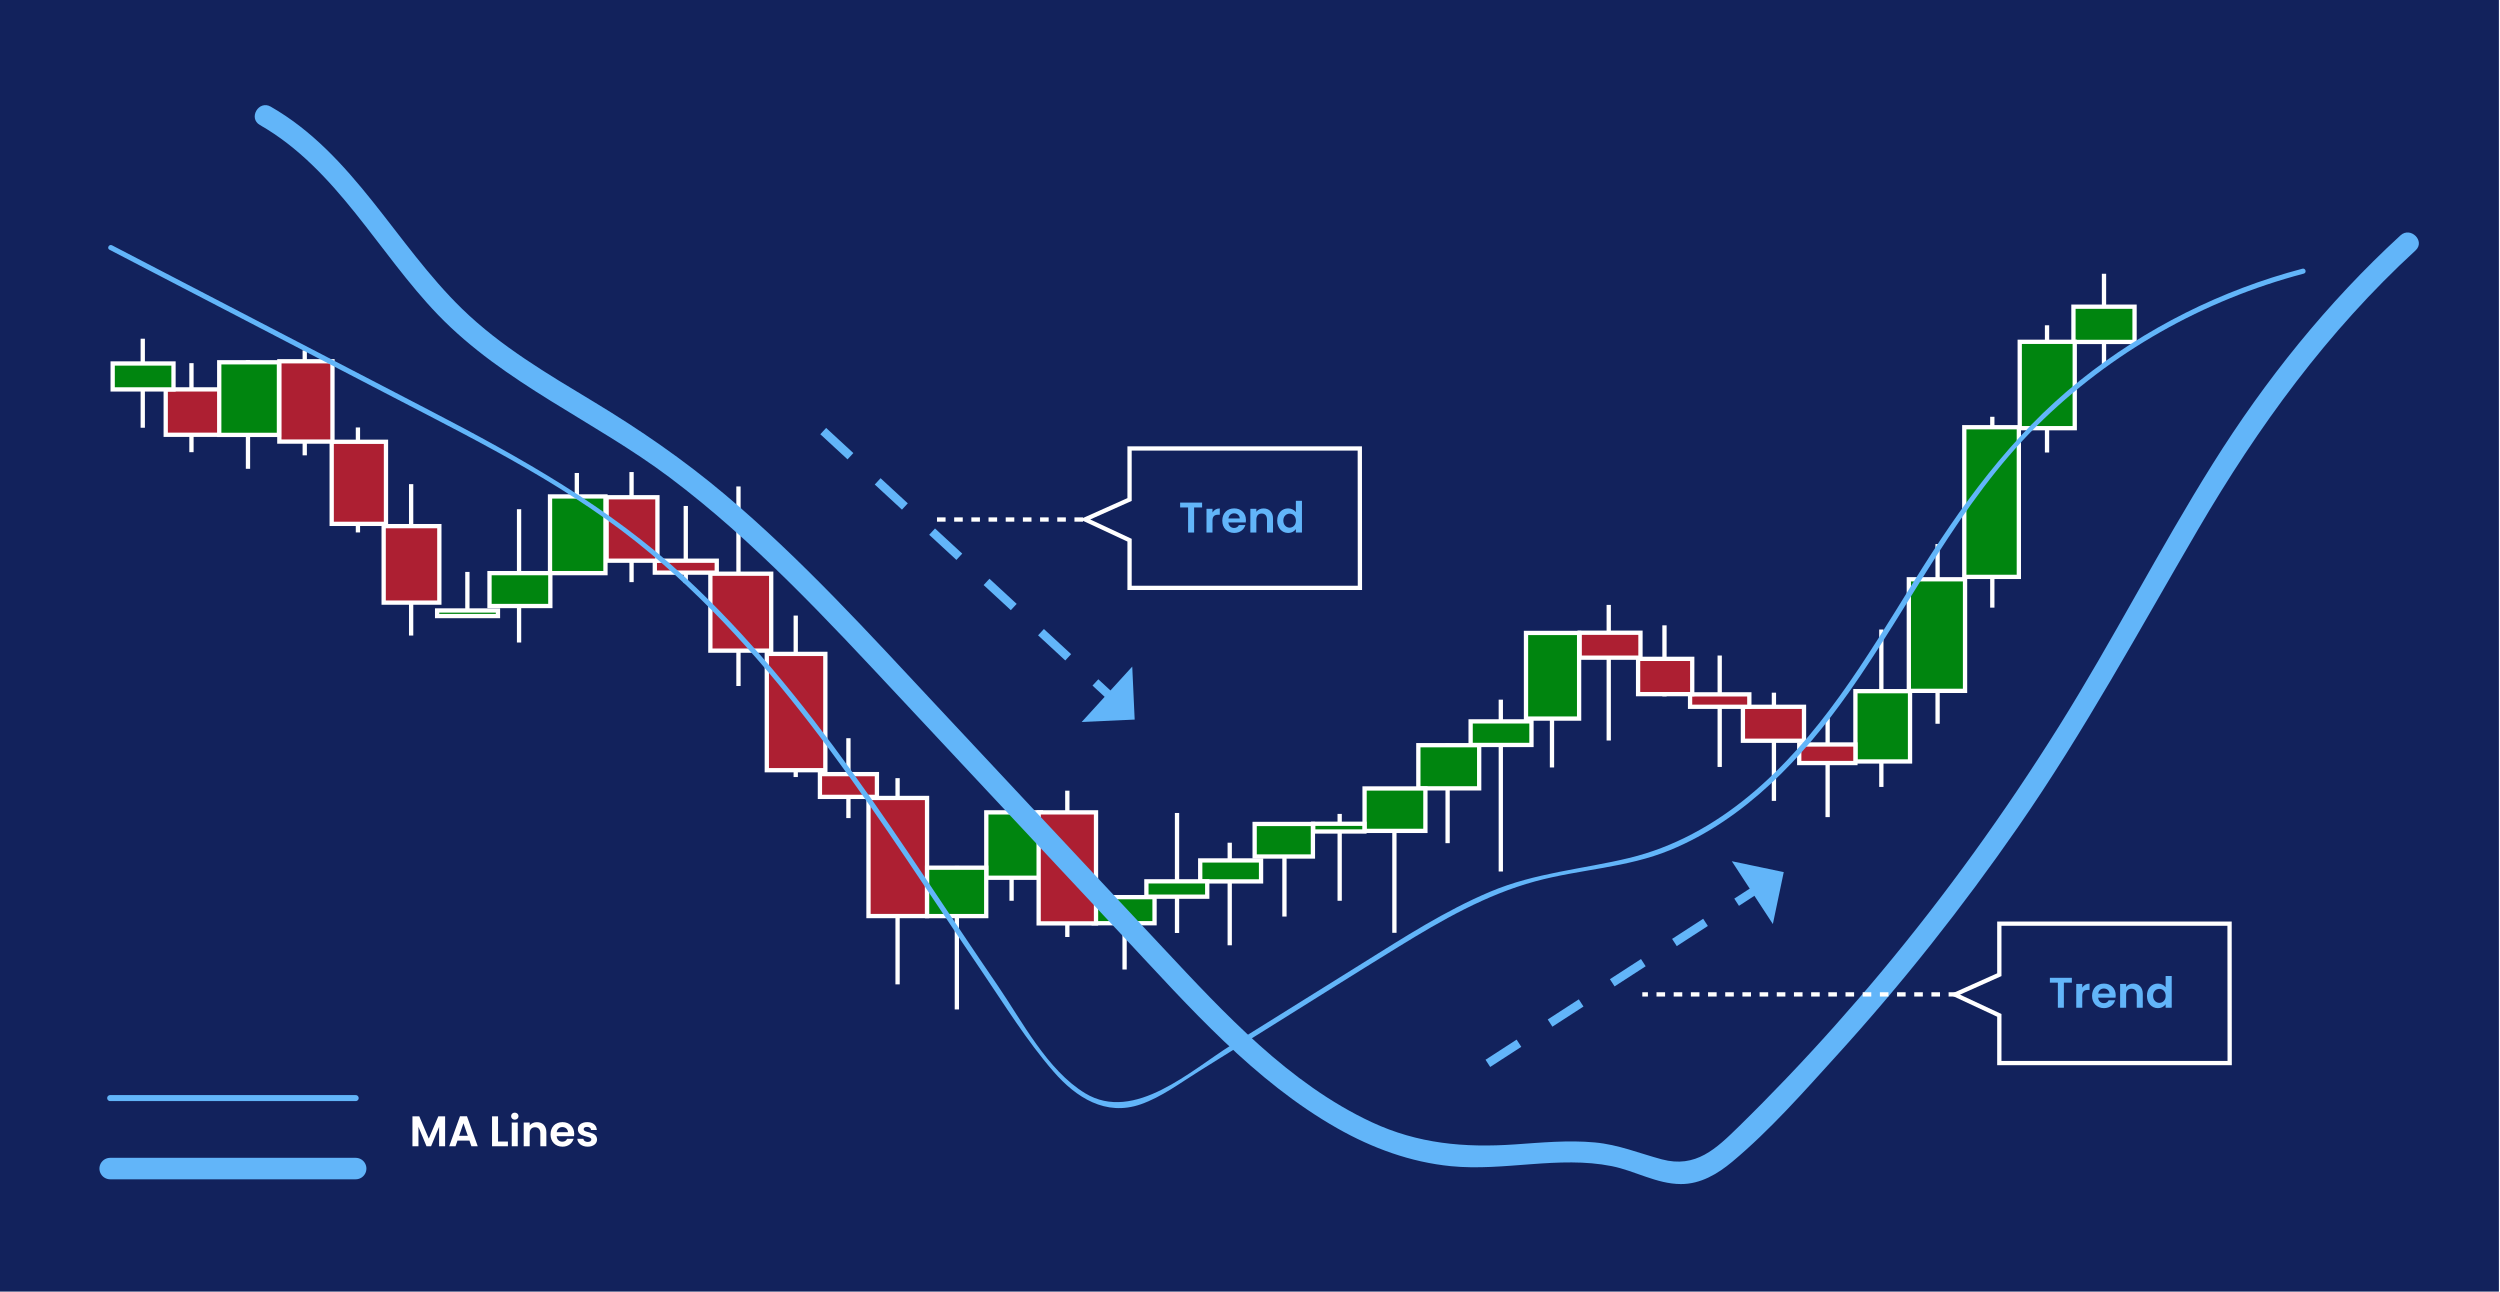 <?xml version="1.0" encoding="utf-8"?>
<!-- Generator: Adobe Illustrator 25.2.3, SVG Export Plug-In . SVG Version: 6.00 Build 0)  -->
<svg version="1.1" id="Layer_1" xmlns="http://www.w3.org/2000/svg" xmlns:xlink="http://www.w3.org/1999/xlink" x="0px" y="0px"
	 viewBox="0 0 582 300.691" style="enable-background:new 0 0 582 300.691;" xml:space="preserve">
<style type="text/css">
	.st0{fill:none;}
	.st1{fill:#FFFFFF;}
	.st2{fill:#12225C;}
	.st3{fill:#62B5F9;}
	.st4{fill:none;stroke:#FFFFFF;stroke-miterlimit:10;}
	.st5{fill:none;stroke:url(#SVGID_1_);stroke-miterlimit:10;}
	.st6{fill:none;stroke:url(#SVGID_2_);stroke-miterlimit:10;}
	.st7{fill:none;stroke:url(#SVGID_3_);stroke-miterlimit:10;}
	.st8{fill:none;stroke:url(#SVGID_4_);stroke-miterlimit:10;}
	.st9{fill:none;stroke:url(#SVGID_5_);stroke-miterlimit:10;}
	.st10{fill:none;stroke:url(#SVGID_6_);stroke-miterlimit:10;}
	.st11{fill:none;stroke:url(#SVGID_7_);stroke-miterlimit:10;}
	.st12{fill:none;stroke:url(#SVGID_8_);stroke-miterlimit:10;}
	.st13{fill:none;stroke:url(#SVGID_9_);stroke-miterlimit:10;}
	.st14{fill:none;stroke:url(#SVGID_10_);stroke-miterlimit:10;}
	.st15{fill:none;stroke:url(#SVGID_11_);stroke-miterlimit:10;}
	.st16{fill:none;stroke:url(#SVGID_12_);stroke-miterlimit:10;}
	.st17{fill:none;stroke:url(#SVGID_13_);stroke-miterlimit:10;}
	.st18{fill:none;stroke:url(#SVGID_14_);stroke-miterlimit:10;}
	.st19{fill:none;stroke:url(#SVGID_15_);stroke-miterlimit:10;}
	.st20{fill:none;stroke:url(#SVGID_16_);stroke-miterlimit:10;}
	.st21{fill:none;stroke:url(#SVGID_17_);stroke-miterlimit:10;}
	.st22{fill:none;stroke:url(#SVGID_18_);stroke-miterlimit:10;}
	.st23{fill:none;stroke:url(#SVGID_19_);stroke-miterlimit:10;}
	.st24{fill:none;stroke:url(#SVGID_20_);stroke-miterlimit:10;}
	.st25{fill:none;stroke:url(#SVGID_21_);stroke-miterlimit:10;}
	.st26{fill:none;stroke:url(#SVGID_22_);stroke-miterlimit:10;}
	.st27{fill:none;stroke:url(#SVGID_23_);stroke-miterlimit:10;}
	.st28{fill:none;stroke:url(#SVGID_24_);stroke-miterlimit:10;}
	.st29{fill:none;stroke:url(#SVGID_25_);stroke-miterlimit:10;}
	.st30{fill:none;stroke:url(#SVGID_26_);stroke-miterlimit:10;}
	.st31{fill:none;stroke:url(#SVGID_27_);stroke-miterlimit:10;}
	.st32{fill:none;stroke:url(#SVGID_28_);stroke-miterlimit:10;}
	.st33{fill:none;stroke:url(#SVGID_29_);stroke-miterlimit:10;}
	.st34{fill:none;stroke:url(#SVGID_30_);stroke-miterlimit:10;}
	.st35{fill:none;stroke:url(#SVGID_31_);stroke-miterlimit:10;}
	.st36{fill:none;stroke:url(#SVGID_32_);stroke-miterlimit:10;}
	.st37{fill:none;stroke:url(#SVGID_33_);stroke-miterlimit:10;}
	.st38{fill:none;stroke:url(#SVGID_34_);stroke-miterlimit:10;}
	.st39{fill:none;stroke:url(#SVGID_35_);stroke-miterlimit:10;}
	.st40{fill:none;stroke:url(#SVGID_36_);stroke-miterlimit:10;}
	.st41{fill:none;stroke:url(#SVGID_37_);stroke-miterlimit:10;}
	.st42{fill:#00850F;stroke:url(#SVGID_38_);stroke-miterlimit:10;}
	.st43{fill:#00850F;stroke:url(#SVGID_39_);stroke-miterlimit:10;}
	.st44{fill:#00850F;stroke:url(#SVGID_40_);stroke-miterlimit:10;}
	.st45{fill:#00850F;stroke:url(#SVGID_41_);stroke-miterlimit:10;}
	.st46{fill:#00850F;stroke:url(#SVGID_42_);stroke-miterlimit:10;}
	.st47{fill:#AD1F32;stroke:url(#SVGID_43_);stroke-miterlimit:10;}
	.st48{fill:#AD1F32;stroke:url(#SVGID_44_);stroke-miterlimit:10;}
	.st49{fill:#AD1F32;stroke:url(#SVGID_45_);stroke-miterlimit:10;}
	.st50{fill:#AD1F32;stroke:url(#SVGID_46_);stroke-miterlimit:10;}
	.st51{fill:#AD1F32;stroke:url(#SVGID_47_);stroke-miterlimit:10;}
	.st52{fill:#00850F;stroke:url(#SVGID_48_);stroke-miterlimit:10;}
	.st53{fill:#00850F;stroke:url(#SVGID_49_);stroke-miterlimit:10;}
	.st54{fill:#00850F;stroke:url(#SVGID_50_);stroke-miterlimit:10;}
	.st55{fill:#00850F;stroke:url(#SVGID_51_);stroke-miterlimit:10;}
	.st56{fill:#00850F;stroke:url(#SVGID_52_);stroke-miterlimit:10;}
	.st57{fill:#00850F;stroke:url(#SVGID_53_);stroke-miterlimit:10;}
	.st58{fill:#00850F;stroke:url(#SVGID_54_);stroke-miterlimit:10;}
	.st59{fill:#AD1F32;stroke:url(#SVGID_55_);stroke-miterlimit:10;}
	.st60{fill:#AD1F32;stroke:url(#SVGID_56_);stroke-miterlimit:10;}
	.st61{fill:#AD1F32;stroke:url(#SVGID_57_);stroke-miterlimit:10;}
	.st62{fill:#AD1F32;stroke:url(#SVGID_58_);stroke-miterlimit:10;}
	.st63{fill:#AD1F32;stroke:url(#SVGID_59_);stroke-miterlimit:10;}
	.st64{fill:#AD1F32;stroke:url(#SVGID_60_);stroke-miterlimit:10;}
	.st65{fill:#AD1F32;stroke:url(#SVGID_61_);stroke-miterlimit:10;}
	.st66{fill:#AD1F32;stroke:url(#SVGID_62_);stroke-miterlimit:10;}
	.st67{fill:#AD1F32;stroke:url(#SVGID_63_);stroke-miterlimit:10;}
	.st68{fill:#00850F;stroke:url(#SVGID_64_);stroke-miterlimit:10;}
	.st69{fill:#00850F;stroke:url(#SVGID_65_);stroke-miterlimit:10;}
	.st70{fill:#00850F;stroke:url(#SVGID_66_);stroke-miterlimit:10;}
	.st71{fill:#AD1F32;stroke:url(#SVGID_67_);stroke-miterlimit:10;}
	.st72{fill:#00850F;stroke:url(#SVGID_68_);stroke-miterlimit:10;}
	.st73{fill:#00850F;stroke:url(#SVGID_69_);stroke-miterlimit:10;}
	.st74{fill:#00850F;stroke:url(#SVGID_70_);stroke-miterlimit:10;}
	.st75{fill:#00850F;stroke:url(#SVGID_71_);stroke-miterlimit:10;}
	.st76{fill:#AD1F32;stroke:url(#SVGID_72_);stroke-miterlimit:10;}
	.st77{fill:#00850F;stroke:url(#SVGID_73_);stroke-miterlimit:10;}
	.st78{fill:#00850F;stroke:url(#SVGID_74_);stroke-miterlimit:10;}
	.st79{fill:none;stroke:#62B5F9;stroke-width:2;stroke-miterlimit:10;stroke-dasharray:8.625;}
	.st80{fill:#62B5F9;stroke:#62B5F9;stroke-width:2;stroke-miterlimit:10;}
	.st81{fill:none;stroke:#FFFFFF;stroke-miterlimit:10;stroke-dasharray:2;}
	.st82{fill:none;stroke:#62B5F9;stroke-width:1.4;stroke-linecap:round;stroke-miterlimit:10;}
	.st83{fill:none;stroke:#62B5F9;stroke-width:5;stroke-linecap:round;stroke-miterlimit:10;}
</style>
<pattern  x="-2524.601" y="-4375.514" width="104" height="104" patternUnits="userSpaceOnUse" id="New_Pattern_Swatch_5" viewBox="0 -104 104 104" style="overflow:visible;">
	<g>
		<rect y="-104" class="st0" width="104" height="104"/>
		<rect y="-104" class="st1" width="104" height="104"/>
	</g>
</pattern>
<rect x="-0.3" y="-0.17" class="st2" width="582.045" height="304.28"/>
<g>
	<path class="st3" d="M274.731,117.003h5.117v1.13h-1.859v5.847h-1.399v-5.847h-1.858V117.003z"/>
	<path class="st3" d="M282.269,123.98h-1.399v-5.537h1.399v0.859c0.35-0.569,0.93-0.939,1.699-0.939v1.47h-0.37
		c-0.829,0-1.329,0.319-1.329,1.389V123.98z"/>
	<path class="st3" d="M287.328,124.07c-1.609,0-2.778-1.119-2.778-2.858c0-1.749,1.139-2.858,2.778-2.858
		c1.599,0,2.729,1.09,2.729,2.738c0,0.18-0.01,0.36-0.04,0.54h-4.048c0.07,0.819,0.63,1.279,1.329,1.279c0.6,0,0.93-0.3,1.109-0.67
		h1.51C289.617,123.26,288.697,124.07,287.328,124.07z M285.979,120.692h2.629c-0.021-0.729-0.6-1.189-1.319-1.189
		C286.618,119.503,286.089,119.932,285.979,120.692z"/>
	<path class="st3" d="M294.957,120.921c0-0.89-0.489-1.369-1.229-1.369c-0.76,0-1.249,0.479-1.249,1.369v3.059h-1.399v-5.537h1.399
		v0.689c0.359-0.47,0.959-0.77,1.669-0.77c1.289,0,2.209,0.84,2.209,2.369v3.248h-1.399V120.921z"/>
	<path class="st3" d="M299.868,118.353c0.729,0,1.43,0.34,1.81,0.859v-2.628h1.419v7.396h-1.419v-0.819
		c-0.33,0.51-0.95,0.909-1.819,0.909c-1.409,0-2.528-1.149-2.528-2.878C297.33,119.462,298.449,118.353,299.868,118.353z
		 M300.218,119.583c-0.749,0-1.459,0.56-1.459,1.609c0,1.049,0.71,1.648,1.459,1.648c0.771,0,1.47-0.579,1.47-1.629
		S300.988,119.583,300.218,119.583z"/>
</g>
<polygon class="st4" points="316.588,136.856 262.961,136.856 262.961,125.756 252.606,120.919 262.961,116.288 262.961,104.401 
	316.563,104.401 "/>
<pattern  id="SVGID_1_" xlink:href="#New_Pattern_Swatch_5" patternTransform="matrix(-1 0 0 -1 -11100.564 -6854.818)">
</pattern>
<line class="st5" x1="489.81" y1="85.057" x2="489.81" y2="63.733"/>
<pattern  id="SVGID_2_" xlink:href="#New_Pattern_Swatch_5" patternTransform="matrix(-1 0 0 -1 -11101.32 -6851.508)">
</pattern>
<line class="st6" x1="476.549" y1="105.344" x2="476.549" y2="75.725"/>
<pattern  id="SVGID_3_" xlink:href="#New_Pattern_Swatch_5" patternTransform="matrix(-1 0 0 -1 -11101.32 -6851.508)">
</pattern>
<line class="st7" x1="463.809" y1="141.459" x2="463.809" y2="97.027"/>
<pattern  id="SVGID_4_" xlink:href="#New_Pattern_Swatch_5" patternTransform="matrix(-1 0 0 -1 -11101.32 -6851.508)">
</pattern>
<line class="st8" x1="451.07" y1="168.492" x2="451.07" y2="126.655"/>
<pattern  id="SVGID_5_" xlink:href="#New_Pattern_Swatch_5" patternTransform="matrix(-1 0 0 -1 -11101.32 -6851.508)">
</pattern>
<line class="st9" x1="437.976" y1="183.198" x2="437.976" y2="146.55"/>
<pattern  id="SVGID_6_" xlink:href="#New_Pattern_Swatch_5" patternTransform="matrix(-1 0 0 -1 -11101.32 -6851.508)">
</pattern>
<line class="st10" x1="425.472" y1="190.226" x2="425.472" y2="167.203"/>
<pattern  id="SVGID_7_" xlink:href="#New_Pattern_Swatch_5" patternTransform="matrix(-1 0 0 -1 -11101.32 -6851.508)">
</pattern>
<line class="st11" x1="412.968" y1="186.441" x2="412.968" y2="161.256"/>
<pattern  id="SVGID_8_" xlink:href="#New_Pattern_Swatch_5" patternTransform="matrix(-1 0 0 -1 -11101.32 -6851.508)">
</pattern>
<line class="st12" x1="400.347" y1="178.548" x2="400.347" y2="152.606"/>
<pattern  id="SVGID_9_" xlink:href="#New_Pattern_Swatch_5" patternTransform="matrix(-1 0 0 -1 -11101.32 -6851.508)">
</pattern>
<line class="st13" x1="374.513" y1="172.393" x2="374.513" y2="140.82"/>
<pattern  id="SVGID_10_" xlink:href="#New_Pattern_Swatch_5" patternTransform="matrix(-1 0 0 -1 -11101.32 -6851.508)">
</pattern>
<line class="st14" x1="361.302" y1="178.665" x2="361.302" y2="147.091"/>
<pattern  id="SVGID_11_" xlink:href="#New_Pattern_Swatch_5" patternTransform="matrix(-1 0 0 -1 -11101.32 -6851.508)">
</pattern>
<line class="st15" x1="349.388" y1="202.886" x2="349.388" y2="162.878"/>
<pattern  id="SVGID_12_" xlink:href="#New_Pattern_Swatch_5" patternTransform="matrix(-1 0 0 -1 -11101.32 -6851.508)">
</pattern>
<line class="st16" x1="337.002" y1="196.29" x2="337.002" y2="173.042"/>
<pattern  id="SVGID_13_" xlink:href="#New_Pattern_Swatch_5" patternTransform="matrix(-1 0 0 -1 -11101.32 -6851.508)">
</pattern>
<line class="st17" x1="324.616" y1="217.159" x2="324.616" y2="184.054"/>
<pattern  id="SVGID_14_" xlink:href="#New_Pattern_Swatch_5" patternTransform="matrix(-1 0 0 -1 -11101.32 -6851.508)">
</pattern>
<line class="st18" x1="311.876" y1="209.698" x2="311.876" y2="189.478"/>
<pattern  id="SVGID_15_" xlink:href="#New_Pattern_Swatch_5" patternTransform="matrix(-1 0 0 -1 -11101.32 -6851.508)">
</pattern>
<line class="st19" x1="299.018" y1="213.375" x2="299.018" y2="191.389"/>
<pattern  id="SVGID_16_" xlink:href="#New_Pattern_Swatch_5" patternTransform="matrix(-1 0 0 -1 -11101.32 -6851.508)">
</pattern>
<line class="st20" x1="286.279" y1="220.064" x2="286.279" y2="196.182"/>
<pattern  id="SVGID_17_" xlink:href="#New_Pattern_Swatch_5" patternTransform="matrix(-1 0 0 -1 -11101.32 -6851.508)">
</pattern>
<line class="st21" x1="274.011" y1="217.197" x2="274.011" y2="189.262"/>
<pattern  id="SVGID_18_" xlink:href="#New_Pattern_Swatch_5" patternTransform="matrix(-1 0 0 -1 -11101.32 -6851.508)">
</pattern>
<line class="st22" x1="261.802" y1="225.702" x2="261.802" y2="208.401"/>
<pattern  id="SVGID_19_" xlink:href="#New_Pattern_Swatch_5" patternTransform="matrix(-1 0 0 -1 -11101.32 -6851.508)">
</pattern>
<line class="st23" x1="248.472" y1="218.132" x2="248.472" y2="184.069"/>
<pattern  id="SVGID_20_" xlink:href="#New_Pattern_Swatch_5" patternTransform="matrix(-1 0 0 -1 -11101.32 -6851.508)">
</pattern>
<line class="st24" x1="235.497" y1="209.698" x2="235.497" y2="189.043"/>
<pattern  id="SVGID_21_" xlink:href="#New_Pattern_Swatch_5" patternTransform="matrix(-1 0 0 -1 -11101.32 -6851.508)">
</pattern>
<line class="st25" x1="222.757" y1="235.001" x2="222.757" y2="201.589"/>
<pattern  id="SVGID_22_" xlink:href="#New_Pattern_Swatch_5" patternTransform="matrix(-1 0 0 -1 -11101.32 -6851.508)">
</pattern>
<line class="st26" x1="208.955" y1="229.162" x2="208.955" y2="181.152"/>
<pattern  id="SVGID_23_" xlink:href="#New_Pattern_Swatch_5" patternTransform="matrix(-1 0 0 -1 -11101.32 -6851.508)">
</pattern>
<line class="st27" x1="197.513" y1="190.451" x2="197.513" y2="171.853"/>
<pattern  id="SVGID_24_" xlink:href="#New_Pattern_Swatch_5" patternTransform="matrix(-1 0 0 -1 -11101.32 -6851.508)">
</pattern>
<line class="st28" x1="185.245" y1="180.896" x2="185.245" y2="143.306"/>
<pattern  id="SVGID_25_" xlink:href="#New_Pattern_Swatch_5" patternTransform="matrix(-1 0 0 -1 -11101.32 -6851.508)">
</pattern>
<line class="st29" x1="171.916" y1="159.702" x2="171.916" y2="113.246"/>
<pattern  id="SVGID_26_" xlink:href="#New_Pattern_Swatch_5" patternTransform="matrix(-1 0 0 -1 -11101.32 -6851.508)">
</pattern>
<line class="st30" x1="147.026" y1="135.521" x2="147.026" y2="109.894"/>
<pattern  id="SVGID_27_" xlink:href="#New_Pattern_Swatch_5" patternTransform="matrix(-1 0 0 -1 -11101.32 -6851.508)">
</pattern>
<line class="st31" x1="134.286" y1="133.791" x2="134.286" y2="110.111"/>
<pattern  id="SVGID_28_" xlink:href="#New_Pattern_Swatch_5" patternTransform="matrix(-1 0 0 -1 -11101.32 -6851.508)">
</pattern>
<line class="st32" x1="120.839" y1="149.578" x2="120.839" y2="118.545"/>
<pattern  id="SVGID_29_" xlink:href="#New_Pattern_Swatch_5" patternTransform="matrix(-1 0 0 -1 -11101.32 -6851.508)">
</pattern>
<line class="st33" x1="95.713" y1="147.956" x2="95.713" y2="112.706"/>
<pattern  id="SVGID_30_" xlink:href="#New_Pattern_Swatch_5" patternTransform="matrix(-1 0 0 -1 -11101.32 -6851.508)">
</pattern>
<line class="st34" x1="83.327" y1="123.951" x2="83.327" y2="99.514"/>
<pattern  id="SVGID_31_" xlink:href="#New_Pattern_Swatch_5" patternTransform="matrix(-1 0 0 -1 -11101.32 -6851.508)">
</pattern>
<line class="st35" x1="70.942" y1="106.002" x2="70.942" y2="81.564"/>
<pattern  id="SVGID_32_" xlink:href="#New_Pattern_Swatch_5" patternTransform="matrix(-1 0 0 -1 -11101.32 -6851.508)">
</pattern>
<line class="st36" x1="57.73" y1="109.137" x2="57.73" y2="83.835"/>
<pattern  id="SVGID_33_" xlink:href="#New_Pattern_Swatch_5" patternTransform="matrix(-1 0 0 -1 -11101.32 -6851.508)">
</pattern>
<line class="st37" x1="44.572" y1="105.269" x2="44.572" y2="84.54"/>
<pattern  id="SVGID_34_" xlink:href="#New_Pattern_Swatch_5" patternTransform="matrix(-1 0 0 -1 -11101.32 -6851.508)">
</pattern>
<line class="st38" x1="33.234" y1="99.579" x2="33.234" y2="78.851"/>
<pattern  id="SVGID_35_" xlink:href="#New_Pattern_Swatch_5" patternTransform="matrix(-1 0 0 -1 -11101.32 -6851.508)">
</pattern>
<line class="st39" x1="108.807" y1="142.982" x2="108.807" y2="133.142"/>
<pattern  id="SVGID_36_" xlink:href="#New_Pattern_Swatch_5" patternTransform="matrix(-1 0 0 -1 -11101.32 -6851.508)">
</pattern>
<line class="st40" x1="159.648" y1="135.737" x2="159.648" y2="117.788"/>
<pattern  id="SVGID_37_" xlink:href="#New_Pattern_Swatch_5" patternTransform="matrix(-1 0 0 -1 -11101.32 -6851.508)">
</pattern>
<line class="st41" x1="387.489" y1="162.112" x2="387.489" y2="145.577"/>
<pattern  id="SVGID_38_" xlink:href="#New_Pattern_Swatch_5" patternTransform="matrix(-1 0 0 -1 -11100.916 -6851.508)">
</pattern>
<rect x="482.698" y="71.398" class="st42" width="14.225" height="8.204"/>
<pattern  id="SVGID_39_" xlink:href="#New_Pattern_Swatch_5" patternTransform="matrix(-1 0 0 -1 -11101.32 -6851.508)">
</pattern>
<rect x="470.192" y="79.573" class="st43" width="12.808" height="20.108"/>
<pattern  id="SVGID_40_" xlink:href="#New_Pattern_Swatch_5" patternTransform="matrix(-1 0 0 -1 -11101.32 -6851.508)">
</pattern>
<rect x="457.284" y="99.458" class="st44" width="12.705" height="34.84"/>
<pattern  id="SVGID_41_" xlink:href="#New_Pattern_Swatch_5" patternTransform="matrix(-1 0 0 -1 -11101.32 -6851.508)">
</pattern>
<rect x="444.376" y="134.857" class="st45" width="13.086" height="25.975"/>
<pattern  id="SVGID_42_" xlink:href="#New_Pattern_Swatch_5" patternTransform="matrix(-1 0 0 -1 -11101.32 -6851.508)">
</pattern>
<rect x="431.941" y="160.904" class="st46" width="12.714" height="16.363"/>
<pattern  id="SVGID_43_" xlink:href="#New_Pattern_Swatch_5" patternTransform="matrix(-1 0 0 -1 -11101.32 -6851.508)">
</pattern>
<rect x="418.862" y="173.314" class="st47" width="13.077" height="4.323"/>
<pattern  id="SVGID_44_" xlink:href="#New_Pattern_Swatch_5" patternTransform="matrix(-1 0 0 -1 -11101.32 -6851.508)">
</pattern>
<rect x="405.752" y="164.541" class="st48" width="14.218" height="7.904"/>
<pattern  id="SVGID_45_" xlink:href="#New_Pattern_Swatch_5" patternTransform="matrix(-1 0 0 -1 -11101.32 -6851.508)">
</pattern>
<rect x="393.449" y="161.646" class="st49" width="13.795" height="2.892"/>
<pattern  id="SVGID_46_" xlink:href="#New_Pattern_Swatch_5" patternTransform="matrix(-1 0 0 -1 -11101.32 -6851.508)">
</pattern>
<rect x="381.347" y="153.38" class="st50" width="12.604" height="8.215"/>
<pattern  id="SVGID_47_" xlink:href="#New_Pattern_Swatch_5" patternTransform="matrix(-1 0 0 -1 -11101.32 -6851.508)">
</pattern>
<rect x="367.739" y="147.299" class="st51" width="14.163" height="5.806"/>
<pattern  id="SVGID_48_" xlink:href="#New_Pattern_Swatch_5" patternTransform="matrix(-1 0 0 -1 -11101.32 -6851.508)">
</pattern>
<rect x="355.251" y="147.348" class="st52" width="12.367" height="19.941"/>
<pattern  id="SVGID_49_" xlink:href="#New_Pattern_Swatch_5" patternTransform="matrix(-1 0 0 -1 -11101.32 -6851.508)">
</pattern>
<rect x="342.362" y="167.937" class="st53" width="14.163" height="5.488"/>
<pattern  id="SVGID_50_" xlink:href="#New_Pattern_Swatch_5" patternTransform="matrix(-1 0 0 -1 -11101.32 -6851.508)">
</pattern>
<rect x="330.19" y="173.481" class="st54" width="14.163" height="10.049"/>
<pattern  id="SVGID_51_" xlink:href="#New_Pattern_Swatch_5" patternTransform="matrix(-1 0 0 -1 -11101.32 -6851.508)">
</pattern>
<rect x="317.672" y="183.555" class="st55" width="14.163" height="9.875"/>
<pattern  id="SVGID_52_" xlink:href="#New_Pattern_Swatch_5" patternTransform="matrix(-1 0 0 -1 -11101.32 -6851.508)">
</pattern>
<rect x="305.712" y="191.772" class="st56" width="11.926" height="1.8"/>
<pattern  id="SVGID_53_" xlink:href="#New_Pattern_Swatch_5" patternTransform="matrix(-1 0 0 -1 -11101.32 -6851.508)">
</pattern>
<rect x="292.08" y="191.818" class="st57" width="13.565" height="7.578"/>
<pattern  id="SVGID_54_" xlink:href="#New_Pattern_Swatch_5" patternTransform="matrix(-1 0 0 -1 -11101.32 -6851.508)">
</pattern>
<rect x="279.411" y="200.307" class="st58" width="14.163" height="4.884"/>
<pattern  id="SVGID_55_" xlink:href="#New_Pattern_Swatch_5" patternTransform="matrix(-1 0 0 -1 -11101.32 -6851.508)">
</pattern>
<rect x="202.187" y="185.764" class="st59" width="13.631" height="27.494"/>
<pattern  id="SVGID_56_" xlink:href="#New_Pattern_Swatch_5" patternTransform="matrix(-1 0 0 -1 -11101.32 -6851.508)">
</pattern>
<rect x="190.878" y="180.215" class="st60" width="13.269" height="5.297"/>
<pattern  id="SVGID_57_" xlink:href="#New_Pattern_Swatch_5" patternTransform="matrix(-1 0 0 -1 -11101.32 -6851.508)">
</pattern>
<rect x="178.51" y="152.227" class="st61" width="13.63" height="27.078"/>
<pattern  id="SVGID_58_" xlink:href="#New_Pattern_Swatch_5" patternTransform="matrix(-1 0 0 -1 -11101.32 -6851.508)">
</pattern>
<rect x="165.373" y="133.559" class="st62" width="14.163" height="17.91"/>
<pattern  id="SVGID_59_" xlink:href="#New_Pattern_Swatch_5" patternTransform="matrix(-1 0 0 -1 -11101.32 -6851.508)">
</pattern>
<rect x="152.44" y="130.532" class="st63" width="14.422" height="2.778"/>
<pattern  id="SVGID_60_" xlink:href="#New_Pattern_Swatch_5" patternTransform="matrix(-1 0 0 -1 -11101.32 -6851.508)">
</pattern>
<rect x="141.225" y="115.76" class="st64" width="11.825" height="14.769"/>
<pattern  id="SVGID_61_" xlink:href="#New_Pattern_Swatch_5" patternTransform="matrix(-1 0 0 -1 -11101.32 -6851.508)">
</pattern>
<rect x="89.316" y="122.484" class="st65" width="12.961" height="17.806"/>
<pattern  id="SVGID_62_" xlink:href="#New_Pattern_Swatch_5" patternTransform="matrix(-1 0 0 -1 -11101.32 -6851.508)">
</pattern>
<rect x="77.218" y="102.848" class="st66" width="12.637" height="19.108"/>
<pattern  id="SVGID_63_" xlink:href="#New_Pattern_Swatch_5" patternTransform="matrix(-1 0 0 -1 -11101.32 -6851.508)">
</pattern>
<rect x="65.031" y="84.103" class="st67" width="12.367" height="18.699"/>
<pattern  id="SVGID_64_" xlink:href="#New_Pattern_Swatch_5" patternTransform="matrix(-1 0 0 -1 -11101.32 -6851.508)">
</pattern>
<rect x="266.881" y="205.174" class="st68" width="14.163" height="3.573"/>
<pattern  id="SVGID_65_" xlink:href="#New_Pattern_Swatch_5" patternTransform="matrix(-1 0 0 -1 -11101.32 -6851.508)">
</pattern>
<rect x="254.615" y="208.853" class="st69" width="14.163" height="6.075"/>
<pattern  id="SVGID_66_" xlink:href="#New_Pattern_Swatch_5" patternTransform="matrix(-1 0 0 -1 -11101.32 -6851.508)">
</pattern>
<rect x="229.608" y="189.118" class="st70" width="12.723" height="15.221"/>
<pattern  id="SVGID_67_" xlink:href="#New_Pattern_Swatch_5" patternTransform="matrix(-1 0 0 -1 -11101.32 -6851.508)">
</pattern>
<rect x="241.796" y="189.118" class="st71" width="13.355" height="25.847"/>
<pattern  id="SVGID_68_" xlink:href="#New_Pattern_Swatch_5" patternTransform="matrix(-1 0 0 -1 -11101.32 -6851.508)">
</pattern>
<rect x="215.825" y="201.996" class="st72" width="13.771" height="11.271"/>
<pattern  id="SVGID_69_" xlink:href="#New_Pattern_Swatch_5" patternTransform="matrix(-1 0 0 -1 -11101.32 -6851.508)">
</pattern>
<rect x="128.045" y="115.572" class="st73" width="12.908" height="17.855"/>
<pattern  id="SVGID_70_" xlink:href="#New_Pattern_Swatch_5" patternTransform="matrix(-1 0 0 -1 -11101.32 -6851.508)">
</pattern>
<rect x="113.956" y="133.424" class="st74" width="14.163" height="7.657"/>
<pattern  id="SVGID_71_" xlink:href="#New_Pattern_Swatch_5" patternTransform="matrix(-1 0 0 -1 -11101.32 -6851.508)">
</pattern>
<rect x="101.763" y="142.118" class="st75" width="14.163" height="1.3"/>
<pattern  id="SVGID_72_" xlink:href="#New_Pattern_Swatch_5" patternTransform="matrix(-1 0 0 -1 -11101.32 -6851.508)">
</pattern>
<rect x="38.579" y="90.65" class="st76" width="12.638" height="10.566"/>
<pattern  id="SVGID_73_" xlink:href="#New_Pattern_Swatch_5" patternTransform="matrix(-1 0 0 -1 -11101.32 -6851.508)">
</pattern>
<rect x="51.038" y="84.339" class="st77" width="13.901" height="16.904"/>
<pattern  id="SVGID_74_" xlink:href="#New_Pattern_Swatch_5" patternTransform="matrix(-1 0 0 -1 -11101.32 -6851.508)">
</pattern>
<rect x="26.23" y="84.619" class="st78" width="14.163" height="6.036"/>
<g>
	<line class="st79" x1="191.646" y1="100.358" x2="257.971" y2="161.602"/>
	<polygon class="st80" points="262.698,157.635 263.109,166.567 254.176,166.978 	"/>
</g>
<g>
	<path class="st3" d="M477.211,227.628h5.117v1.13h-1.859v5.847h-1.399v-5.847h-1.858V227.628z"/>
	<path class="st3" d="M484.749,234.604h-1.399v-5.537h1.399v0.859c0.35-0.569,0.93-0.939,1.699-0.939v1.47h-0.37
		c-0.829,0-1.329,0.319-1.329,1.389V234.604z"/>
	<path class="st3" d="M489.809,234.694c-1.609,0-2.778-1.119-2.778-2.858c0-1.749,1.139-2.858,2.778-2.858
		c1.599,0,2.729,1.09,2.729,2.738c0,0.18-0.01,0.36-0.04,0.54h-4.048c0.07,0.819,0.63,1.279,1.329,1.279c0.6,0,0.93-0.3,1.109-0.67
		h1.51C492.098,233.884,491.178,234.694,489.809,234.694z M488.459,231.316h2.629c-0.021-0.729-0.6-1.189-1.319-1.189
		C489.099,230.127,488.57,230.556,488.459,231.316z"/>
	<path class="st3" d="M497.438,231.545c0-0.89-0.489-1.369-1.229-1.369c-0.76,0-1.249,0.479-1.249,1.369v3.059h-1.399v-5.537h1.399
		v0.689c0.359-0.47,0.959-0.77,1.669-0.77c1.289,0,2.209,0.84,2.209,2.369v3.248h-1.399V231.545z"/>
	<path class="st3" d="M502.349,228.977c0.729,0,1.43,0.34,1.81,0.859v-2.628h1.419v7.396h-1.419v-0.819
		c-0.33,0.51-0.95,0.909-1.819,0.909c-1.409,0-2.528-1.149-2.528-2.878C499.811,230.086,500.93,228.977,502.349,228.977z
		 M502.698,230.207c-0.749,0-1.459,0.56-1.459,1.609c0,1.049,0.71,1.648,1.459,1.648c0.771,0,1.47-0.579,1.47-1.629
		S503.469,230.207,502.698,230.207z"/>
</g>
<polygon class="st4" points="519.068,247.48 465.442,247.48 465.442,236.38 455.086,231.543 465.442,226.912 465.442,215.025 
	519.043,215.025 "/>
<g>
	<line class="st79" x1="346.374" y1="247.551" x2="411.384" y2="205.439"/>
	<polygon class="st80" points="412.24,212.551 414.074,203.799 405.322,201.965 	"/>
</g>
<g>
	<g>
		<path class="st3" d="M-2524.601-4373.151c3.042,0,3.046-4.727,0-4.727C-2527.643-4377.877-2527.648-4373.151-2524.601-4373.151
			L-2524.601-4373.151z"/>
	</g>
</g>
<g>
	<g>
		<path class="st3" d="M60.505,29.102c17.866,10.224,27.542,29.735,41.458,44.183c15.432,16.022,36.418,24.695,54.004,37.921
			c19.71,14.824,36.579,33.07,53.367,51.021c17.495,18.707,34.986,37.416,52.479,56.124c15.024,16.068,30.146,33.327,49.506,44.313
			c8.173,4.638,17.087,7.901,26.474,8.825c12.435,1.224,25.059-2.472,37.407-0.014c5.415,1.078,10.489,4.158,16.098,4.176
			c4.595,0.015,8.565-2.351,11.989-5.212c8.789-7.344,16.621-16.269,24.31-24.73c15.229-16.76,29.304-34.572,42.206-53.181
			c15.423-22.246,28.258-45.916,41.893-69.254c14-23.961,30.132-46.136,50.64-64.97c2.355-2.163-1.158-5.662-3.506-3.506
			c-17.024,15.634-31.469,33.642-43.723,53.212c-12.501,19.965-23.216,40.983-35.712,60.954
			c-12.522,20.013-26.345,39.218-41.47,57.348c-7.107,8.519-14.494,16.804-22.158,24.825c-3.595,3.763-7.248,7.472-10.968,11.112
			c-5.285,5.172-10.014,9.77-17.927,7.649c-5.285-1.417-10.081-3.428-15.604-3.937c-6.219-0.574-12.456,0.037-18.664,0.463
			c-11.693,0.802-22.528-0.167-33.254-5.171c-19.287-8.999-34.336-25.364-48.649-40.651c-17.506-18.696-34.986-37.416-52.479-56.124
			c-15.905-17.009-31.644-34.346-49.487-49.376c-9.609-8.094-19.853-15.134-30.602-21.617c-10.694-6.45-21.549-12.819-30.557-21.584
			c-15.473-15.056-25.337-36.074-44.568-47.08C60.233,23.234,57.733,27.516,60.505,29.102L60.505,29.102z"/>
	</g>
</g>
<g>
	<g>
		<path class="st3" d="M25.482,58.137c22.025,11.446,44.051,22.891,66.076,34.337c20.749,10.783,41.797,21.215,59.822,36.332
			c31.972,26.815,53.897,63.023,77.077,97.159c5.37,7.908,10.547,16.303,16.83,23.53c5.242,6.031,12.132,10.43,20.27,7.59
			c4.863-1.697,9.209-4.978,13.544-7.682c5.213-3.253,10.427-6.506,15.64-9.759c10.29-6.421,20.547-12.898,30.877-19.254
			c10.008-6.158,20.367-12.112,31.788-15.213c10.439-2.834,21.332-3.127,31.431-7.287c17.429-7.179,30.845-21.514,41.523-36.637
			c14.666-20.772,25.648-44.087,43.883-62.188c17.17-17.044,38.714-29.203,62.081-35.368c0.74-0.195,0.426-1.344-0.317-1.148
			c-18.87,4.979-36.541,13.802-51.779,26.014c-16.147,12.941-27.872,29.37-38.692,46.813
			c-11.105,17.902-22.009,36.459-38.503,50.019c-8.145,6.696-17.475,11.861-27.77,14.342c-10.929,2.634-21.847,3.418-32.33,7.84
			c-10.498,4.429-20.11,10.645-29.745,16.658c-10.152,6.335-20.304,12.669-30.457,19.004c-9.454,5.899-22.655,18.2-34.084,11.284
			c-8.849-5.354-14.698-16.79-20.408-25.121c-22.528-32.868-43.324-67.782-72.81-95.08c-17.643-16.334-38.238-27.788-59.446-38.81
			C75.35,82.71,50.716,69.91,26.083,57.109C25.404,56.756,24.801,57.783,25.482,58.137L25.482,58.137z"/>
	</g>
</g>
<line class="st81" x1="455.633" y1="231.496" x2="382.33" y2="231.496"/>
<line class="st81" x1="252.13" y1="120.945" x2="217.913" y2="120.945"/>
<line class="st82" x1="25.648" y1="255.635" x2="82.799" y2="255.635"/>
<line class="st83" x1="25.648" y1="272.042" x2="82.799" y2="272.042"/>
<g>
	<path class="st1" d="M96.015,259.88h1.589l2.219,5.188l2.219-5.188h1.58v6.977h-1.399v-4.537l-1.869,4.537h-1.06l-1.879-4.537
		v4.537h-1.399V259.88z"/>
	<path class="st1" d="M109.282,265.528h-2.778l-0.459,1.329h-1.47l2.509-6.986h1.629l2.509,6.986h-1.479L109.282,265.528z
		 M107.894,261.49l-1.01,2.919h2.02L107.894,261.49z"/>
	<path class="st1" d="M115.945,259.88v5.867h2.299v1.109h-3.698v-6.977H115.945z"/>
	<path class="st1" d="M118.986,259.84c0-0.459,0.359-0.819,0.859-0.819c0.489,0,0.859,0.36,0.859,0.819c0,0.46-0.37,0.82-0.859,0.82
		C119.345,260.661,118.986,260.3,118.986,259.84z M119.135,261.32h1.399v5.537h-1.399V261.32z"/>
	<path class="st1" d="M125.793,263.798c0-0.89-0.489-1.369-1.229-1.369c-0.76,0-1.249,0.479-1.249,1.369v3.059h-1.399v-5.537h1.399
		v0.689c0.359-0.47,0.959-0.77,1.669-0.77c1.289,0,2.209,0.84,2.209,2.369v3.248h-1.399V263.798z"/>
	<path class="st1" d="M130.945,266.947c-1.609,0-2.778-1.119-2.778-2.858c0-1.749,1.139-2.858,2.778-2.858
		c1.599,0,2.729,1.09,2.729,2.738c0,0.18-0.01,0.36-0.04,0.54h-4.048c0.07,0.819,0.63,1.279,1.329,1.279c0.6,0,0.93-0.3,1.109-0.67
		h1.51C133.234,266.137,132.314,266.947,130.945,266.947z M129.595,263.569h2.629c-0.021-0.729-0.6-1.189-1.319-1.189
		C130.235,262.379,129.705,262.809,129.595,263.569z"/>
	<path class="st1" d="M136.815,266.947c-1.39,0-2.358-0.81-2.419-1.839h1.409c0.05,0.42,0.439,0.739,1,0.739
		c0.55,0,0.85-0.25,0.85-0.569c0-0.989-3.129-0.359-3.129-2.389c0-0.92,0.819-1.659,2.189-1.659c1.339,0,2.148,0.729,2.229,1.829
		h-1.34c-0.04-0.43-0.38-0.72-0.929-0.72c-0.521,0-0.79,0.21-0.79,0.529c0,1.01,3.068,0.38,3.108,2.409
		C138.993,266.227,138.164,266.947,136.815,266.947z"/>
</g>
</svg>
